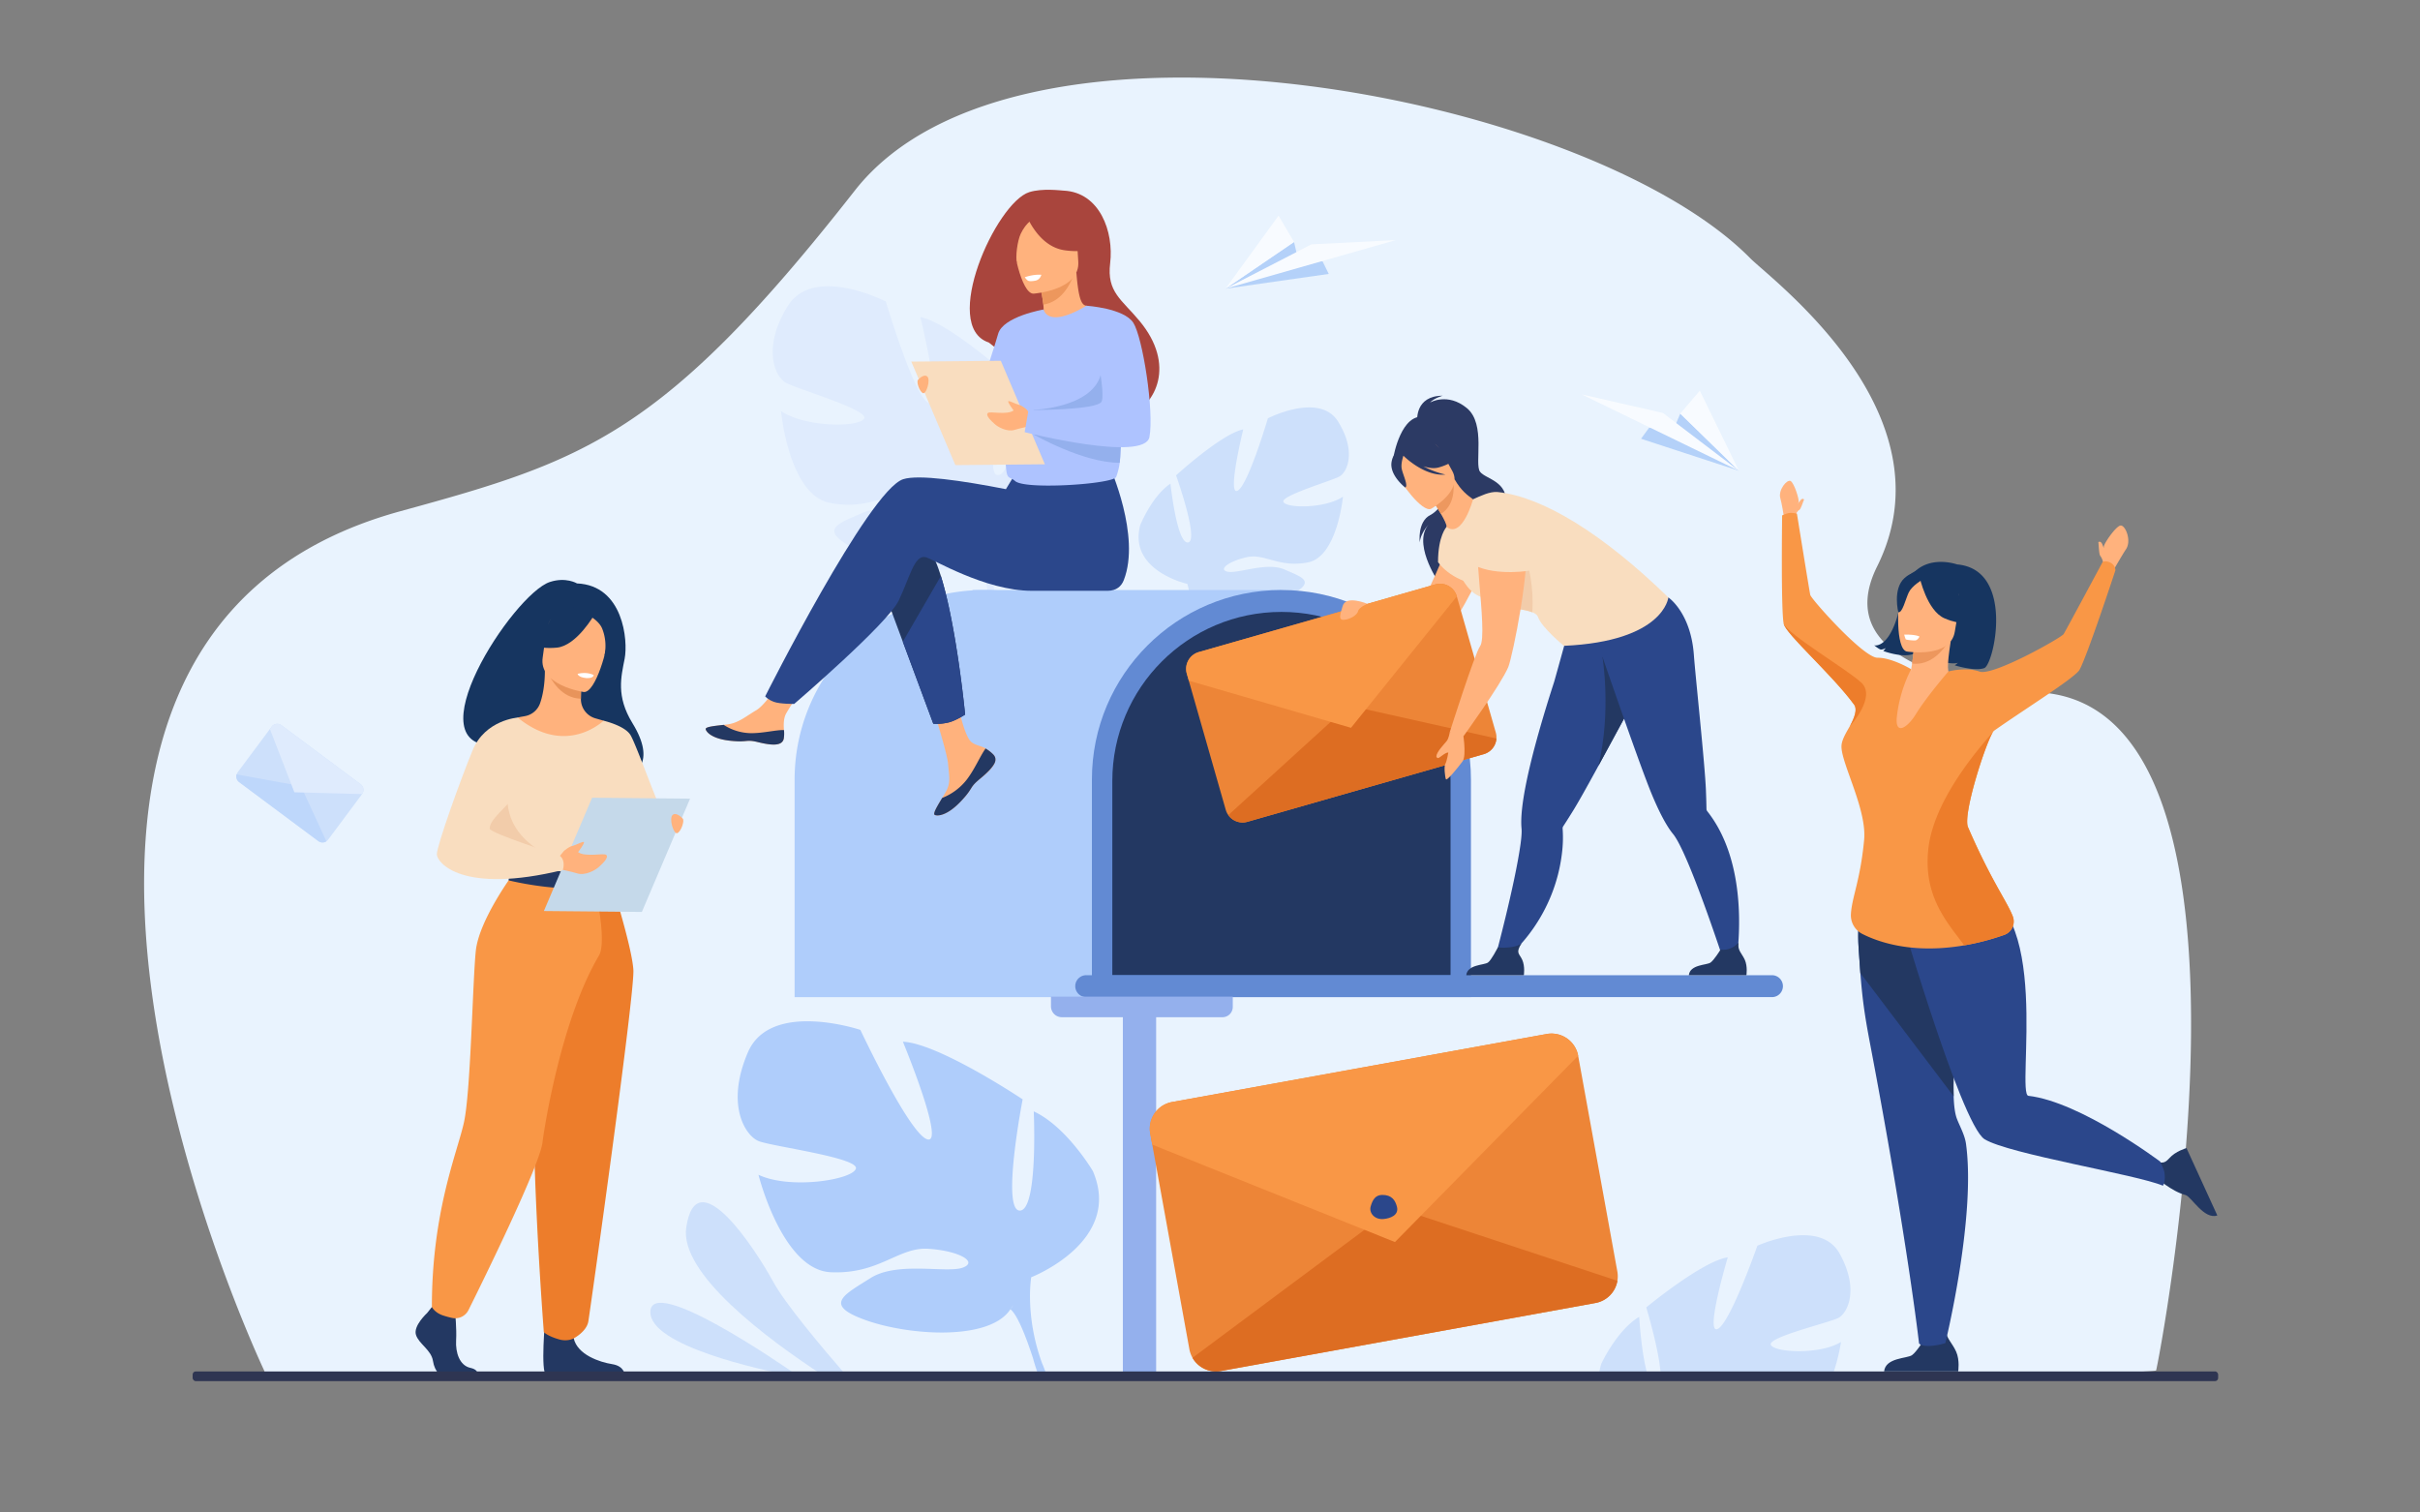 <svg xmlns="http://www.w3.org/2000/svg" id="_&#x43B;&#x43E;&#x439;_1" data-name="&#x2018;&#x43B;&#x43E;&#x439;_1" viewBox="0 0 3200 2000"><rect x="0" y="0" width="3200" height="2000" fill="#808080" stroke="none"/><defs><style>.cls-1{fill:#e9f3fe;}.cls-2{fill:#dfebfd;}.cls-3{fill:#cde0fb;}.cls-4{fill:#afcdfb;}.cls-5{fill:#94b0ed;}.cls-6{fill:#628ad3;}.cls-7{fill:#233862;}.cls-8{fill:#163560;}.cls-9{fill:#2b478b;}.cls-10{fill:#ffb27d;}.cls-11{fill:#ed975d;}.cls-12{fill:#f99746;}.cls-13{fill:#fff;}.cls-14{fill:#ed7d2b;}.cls-15{fill:#2c3a64;}.cls-16{fill:#ed8537;}.cls-17{fill:#dd6d22;}.cls-18{fill:#f9ddbf;}.cls-19{fill:#f2ccaa;}.cls-20{fill:#ed985f;}.cls-21{fill:#a9453d;}.cls-22{fill:#aec3ff;}.cls-23{fill:#e8945b;}.cls-24{fill:#c5d9ea;}.cls-25{opacity:0.7;}.cls-26{fill:#9ec3f6;}.cls-27{fill:#bed7fb;}.cls-28{fill:#2e3552;}</style></defs><title>women mailbox</title><path class="cls-1" d="M2851.06,1812.16c-.87,2.41-152.73,5.31-153.82,7.72h-258.8l-15.74-.06-60-.19H1684.44l-55.75-.07h-6.92l-93-.11-42.41-.06H964.19l-218.11-.23H351.68s-.64-1.94-2-5.81l-.21-.49a2.54,2.54,0,0,1-.22-.71c-.87-1.94-456.45-961.74,180.18-1136.15,243.67-66.77,347.15-100.14,600.84-423.93,214.71-274,969.9-127.56,1184,89.31,28.07,28.44,268.53,205.35,167.9,407.62-63.54,127.7,124,159.4,218.11,166.84C3022.17,941.27,2853.24,1807.32,2851.06,1812.16Z"></path><path class="cls-2" d="M1041.7,404.65c34.22-55,129.7-5.94,129.7-5.94s37.15,125.47,56.37,134S1217,419.2,1217,419.2c39.82,7.88,124.17,84.93,124.17,84.93s-43,120.44-22.27,123.95,32.62-108.59,32.62-108.59c34.07,22.48,55.89,76.67,55.89,76.67,22.31,84.27-87,108.57-87,108.57s-14,42.06-2.41,98.61h0s3.21,10.76,4.64,27.85l-10.21-3.07c0-3-.14-5.91-.39-8.76a.06.06,0,0,0,0-.05v-.12c-.23-1.79-.56-4.33-1-7.44h0s0,0,0,0c-1.28-7-2-12.19-2.39-15.84a.13.13,0,0,1,0,0c-3.59-22-9.55-51-17-58.92a20.65,20.65,0,0,0,3.59-4l-3.59,4c-28.72,32.19-118,12.19-163.64-12.42s-20.34-32,12.57-46.37,86.06,8,104.91,4.1-2.24-19.72-35.44-27-59.18,20.32-113.1,9.57-64.24-121.36-64.24-121.36c32.82,22.11,103.72,21.64,110,9.9s-90.24-39.36-104.09-47.6S1007.48,459.69,1041.7,404.65Z"></path><path class="cls-3" d="M1769.35,557.41c-24.49-39.37-92.79-4.25-92.79-4.25S1650,642.93,1636.23,649s7.74-81.18,7.74-81.18c-28.49,5.64-88.84,60.76-88.84,60.76s30.75,86.17,15.93,88.68-23.34-77.69-23.34-77.69c-24.37,16.08-40,54.85-40,54.85-16,60.29,62.28,77.67,62.28,77.67s10,30.09,1.72,70.55h0a107.92,107.92,0,0,0-3.32,19.92l7.3-2.19c0-2.14.1-4.23.28-6.26a0,0,0,0,1,0,0V854c.16-1.28.4-3.1.71-5.33h0s0,0,0,0c.92-5,1.46-8.72,1.71-11.33a.08.08,0,0,0,0,0c2.57-15.72,6.83-36.48,12.13-42.16a14.78,14.78,0,0,1-2.57-2.88l2.57,2.88c20.55,23,84.4,8.72,117.08-8.89s14.55-22.87-9-33.18-61.57,5.7-75.06,2.93,1.6-14.11,25.36-19.3,42.34,14.54,80.91,6.85,46-86.82,46-86.82c-23.48,15.82-74.21,15.48-78.68,7.09s64.56-28.16,74.47-34.05S1793.84,596.79,1769.35,557.41Z"></path><path class="cls-4" d="M1445,1548.33s-34.75-58.74-78.06-78.7c0,0,6,131.55-18.56,131.15s3.89-147.07,3.89-147.07-111-74.13-158.36-76.22c0,0,56.16,135.58,32.48,129.15s-88.69-144.79-88.69-144.79-118.91-39.9-148.75,29.69-3.29,110.24,14.15,117.33,133.74,22,128.6,36.65-87,27.68-128.76,7.92c0,0,31.39,125.92,95.56,128.86s89.32-33.5,128.94-31,66.78,17.13,45.68,24.91-86.41-8.7-121.88,13.74-63.44,35.39-6.35,55.76,163.68,27.78,191.18-14.46c10,7.87,21.94,40.33,30,65.07v0c1.06,4.16,2.83,10,5.55,17.88a0,0,0,0,0,0,0v0c.57,1.89,1.07,3.6,1.5,5.1h11.07c-.93-2.93-1.82-5.5-2.63-7.67-2-5.4-3.38-8.37-3.38-8.37-23.34-63.27-14.59-114.32-14.59-114.32S1485.55,1641.73,1445,1548.33ZM1336.09,1731.2c1.17-1.8,2.29-3.55,3.37-5.2A25.32,25.32,0,0,1,1336.09,1731.2Z"></path><polygon class="cls-5" points="1528.77 1318.52 1528.77 1819.45 1486.36 1819.39 1484.77 1819.39 1484.77 1318.52 1528.77 1318.52"></polygon><path class="cls-4" d="M1050.72,780.18h501.2a0,0,0,0,1,0,0v287.74a250.6,250.6,0,0,1-250.6,250.6h0a250.6,250.6,0,0,1-250.6-250.6V780.18A0,0,0,0,1,1050.72,780.18Z" transform="translate(2602.65 2098.71) rotate(180)"></path><polygon class="cls-4" points="1694.45 780.18 1286.03 780.18 1286.03 1106.49 1644.57 1106.49 1694.45 780.18"></polygon><path class="cls-6" d="M1443.85,1318.52h501.2V1030.78c0-138.4-112.2-250.6-250.6-250.6h0c-138.4,0-250.6,112.2-250.6,250.6Z"></path><path class="cls-7" d="M1470.83,1289.55h447.26V1032.78c0-123.51-100.12-223.63-223.63-223.63h0c-123.51,0-223.63,100.12-223.63,223.63Z"></path><path class="cls-6" d="M2343.1,1318.52H1436.32a14.49,14.49,0,0,1-14.49-14.49h0a14.49,14.49,0,0,1,14.49-14.49H2343.1a14.49,14.49,0,0,1,14.49,14.49h0A14.49,14.49,0,0,1,2343.1,1318.52Z"></path><path class="cls-5" d="M1403.31,1317.87h212.4a14.39,14.39,0,0,1,14.39,14.39v12.82a0,0,0,0,1,0,0H1389.7a0,0,0,0,1,0,0v-13.61A13.61,13.61,0,0,1,1403.31,1317.87Z" transform="translate(3019.81 2662.96) rotate(180)"></path><path class="cls-8" d="M2568.48,818.67s19.16,31.58-16.86,51.46c0,0,27.69,10,37.33,6.22a20.85,20.85,0,0,1-4.21,3.4s26,8.26,39,3.75,40.91-130.53-35.91-137.17c0,0-60.59-21.7-73.41,45.92s-36.15,61.06-36.15,61.06,5.66,4.78,8.79,5.66c0,0,5-.32,6.59-2.41,0,0-1.94,3.42-3.44,4.25,0,0,24.57,9.29,39.62,4.05S2568.24,833.3,2568.48,818.67Z"></path><path class="cls-7" d="M2491.36,1813.49h98s2.35-14.94-2.77-26.27c-4.91-10.87-12.54-17.59-13.23-25.92-6.23,6.41-13.89,10.54-28.06,8.63-1.74,2.82-11.21,17.88-17,22C2521.89,1796.59,2493.33,1794.95,2491.36,1813.49Z"></path><path class="cls-9" d="M2572.34,1776.06a88.93,88.93,0,0,1-17.09,3.48c-15.44,1.38-17.69-3.22-17.69-3.22s-15.34-136.56-65-397.59c-7.16-37.7-10-58.57-12.58-92.08-.78-10-1.53-21.19-2.36-34.28-2.25-35.18,3.09-94.39,29.49-109.95,12-7.09,28.36-5.14,50.35,12.17,1.73,1.37,3.5,2.83,5.31,4.39,64.34,55.66,38,215.51,40.56,290.66.44,12.46,1.67,22.59,4.24,29.53,3.32,9,10.45,21.42,12.07,33.15C2613.15,1609.81,2572.34,1776.06,2572.34,1776.06Z"></path><path class="cls-7" d="M2583.34,1449.65l-123.35-163c-.78-10-1.53-21.19-2.36-34.28-2.25-35.18,3.09-94.39,29.49-109.95l50.35,12.17c1.73,1.37,3.5,2.83,5.31,4.39C2607.12,1214.65,2580.74,1374.5,2583.34,1449.65Z"></path><path class="cls-7" d="M2932,1607.24l-40.79-89.11s-14.56,4.08-22.73,13.45c-7.85,9-13.53,7.39-31.4-5,6.73,10.39,7.64,16.51,11.8,30.19,3.28.41,22,18.49,41.11,23.47C2897.61,1582.21,2914.31,1613.17,2932,1607.24Z"></path><path class="cls-9" d="M2504.34,1181.54s87.82,305.29,120,324.95,201.36,46.68,235.75,61.42c0,0,4.19-6,1.73-18.83-.55-2.85-5.4-13.1-5.4-13.1s-105.06-79-174.21-86.95c-17.16-2,34.94-264-81-274.5C2495.25,1165,2504.34,1181.54,2504.34,1181.54Z"></path><path class="cls-10" d="M2374.16,681s2-9.79,4.17-17.25c1-3.31-5.84-25-10.55-27.68s-17,11.95-13.53,23.17c1.79,5.77,4.72,24.53,4.72,24.53Z"></path><path class="cls-10" d="M2374.16,681s2.56-5.67,4.88-6.59,4.8-10.2,6.5-13.88c0,0-1.64-2.41-4.51.69-1.75,1.89-5.66,7.43-5.66,7.43Z"></path><path class="cls-10" d="M2779.67,719.25c.6,1.24,1.43,3.46,2.18,5.54q0-.85,0-1.68c0-4.15,15.53-26.73,21.9-28.14s15.36,19.74,7.41,31.43c-4.09,6-16.43,27.41-16.43,27.41l-13.67-8.25a19.11,19.11,0,0,0-3.78-10.43c-1.86-2.35-1.93-13.43-2.59-18.26C2774.71,716.87,2777.45,714.67,2779.67,719.25Z"></path><path class="cls-10" d="M2521.9,899.51c-.21.06,17.64,13,32.79,11.17,14.24-1.7,25.83-18.12,25.65-18.18-5.63-2-6.11-10.23-.9-44.44l-2.7.13-45.36,2.17s-1.06,14-3,27.09C2526.8,888.41,2524.59,898.71,2521.9,899.51Z"></path><path class="cls-11" d="M2531.38,850.35s-1.06,14-3,27.09c24.76,3,41.14-17.58,48.34-29.26Z"></path><path class="cls-8" d="M2582,844.05s16-18.5,21.66-35.49c4.07-12.14,4.59-59.28-42.83-59.53a63.78,63.78,0,0,0-27.63,6c-11.09,5.31-27.83,17.84-17.56,60.58l2.2,14.25Z"></path><path class="cls-10" d="M2465,1169.78s44.49,28.08,118.61,10c.87-.21,42.14-6.8,42.14-6.8-1-2.83-44.4-74.48-45.42-77.08-13.15-33.93,17.3-195.93-2.78-205-5.13,5.58-19.78,9.41-32.32,8.29-14.44-1.28-19.28-7.52-18.08-14.23-16,7.56-28.26,14.58-28.26,14.58C2484.3,921.46,2465,1169.78,2465,1169.78Z"></path><path class="cls-10" d="M2521.3,861.49s58.2,9.64,63.64-26.69,16.63-59.56-20.3-67.25-46.24,5.09-51,16.77S2506.3,858,2521.3,861.49Z"></path><path class="cls-8" d="M2538.2,762.7s9.63,45,33.21,55,35.19,5,35.19,5S2590,804.89,2590,778.23C2590,778.23,2553.27,744.2,2538.2,762.7Z"></path><path class="cls-8" d="M2541.65,766.75s-13.35,7.74-17.63,16.57-8.43,27.68-13.88,26.2c0,0-7.72-30.77,8.24-45.15C2535.3,749.12,2541.65,766.75,2541.65,766.75Z"></path><path class="cls-12" d="M2797.28,754s-37.53,114.08-47.52,131.72c-6,10.65-73.62,52.74-112.86,80.48a6.7,6.7,0,0,0-1.51,1.8l0,.05c-9.79,15.14-40.23,108.89-33,125.72,30.6,70.72,51.58,98.07,59.21,117.91a18.85,18.85,0,0,1-11.27,24.53,322.46,322.46,0,0,1-53,13.86q-6.26,1.08-12.85,1.92c-60.31,7.65-101.15-6.5-121.88-17a27.61,27.61,0,0,1-15.11-26.2c1.24-22.37,12.44-44.52,17.48-98.32,3.82-40.82-31.4-103-29.92-124.68.59-8.59,7.35-18.88,11-25.54a0,0,0,0,1,0,0c6.47-11.79,10-22.45,5.72-28.37-28.7-39.39-90.68-93.71-93.21-107.27-3.7-19.94-2-143.13-2-143.13,2.37-.83,5.85-2.81,10.41-3.21a32.55,32.55,0,0,1,9.14.95s16.42,102.08,17.64,107.48,70.42,83.37,89.08,83.06c16.85-.28,40.61,12.73,44.31,15.23,0,0-15.12,26.8-18.9,63-2.63,25.32,14.28,14.06,24.91-3.28,14.38-23.47,43.32-56.9,43.32-56.9s23.55-6.13,41.1.24,108.33-44.91,111.24-49.62,51.54-95.32,51.54-95.32,4-2.34,10.49,1A11.84,11.84,0,0,1,2797.28,754Z"></path><path class="cls-13" d="M2538.2,841.76s-2.49,5-5.84,5.11-11.85-.71-12.43-1.58a48.24,48.24,0,0,1-2-6.11S2532,838.62,2538.2,841.76Z"></path><path class="cls-14" d="M2650.32,1236.21a322.46,322.46,0,0,1-53,13.86c-20.81-28.69-56-64.79-47-131.19,9.37-68.63,76.84-140.87,84.94-150.83-9.79,15.14-40.23,108.89-33,125.72,30.6,70.72,51.58,98.07,59.21,117.91A18.85,18.85,0,0,1,2650.32,1236.21Z"></path><path class="cls-14" d="M2446.1,960.26c6.47-11.79,10-22.45,5.72-28.37-28.7-39.39-90.68-93.71-93.21-107.27,6.15,14.74,81.2,58.77,102.31,77.71C2481.79,921,2447,959.35,2446.1,960.26Z"></path><path class="cls-15" d="M1874,556.12s-3-32.85,33.69-32.85c0,0-11.12,3-16.87,9.05,0,0,23.41-13.74,48.89,7.38s9.65,74.08,17.39,84.14,37.92,12.07,34.23,44.58-95.75,73.24-89.84,100.14c0,0-36.08-53-10.28-77.24,0,0-12.57,11.84-13.86,25.92,0,0-3.41-27.49,14.08-36.28,15.48-7.78,28.16-36.24,26.82-41.32S1874,556.12,1874,556.12Z"></path><path class="cls-10" d="M1925.85,694.07s-52.22,131.78-63.48,126.9S1784.79,795,1784.79,795l-4.36,16.14s63.11,48.63,95.59,50.76,76.46-93.56,76.46-93.56Z"></path><path class="cls-16" d="M1926.4,788.62l51.5,180a23.18,23.18,0,0,1-15.9,28.64l-312.58,89.44a23.17,23.17,0,0,1-28.62-15.91l-51.48-179.91a23.14,23.14,0,0,1,15.87-28.64l312.58-89.44A23.17,23.17,0,0,1,1926.4,788.62Z"></path><path class="cls-17" d="M1978.74,976.55A23.15,23.15,0,0,1,1962,997.25l-312.58,89.44a23.15,23.15,0,0,1-25.21-8.84l159.21-145Z"></path><path class="cls-12" d="M1926.4,788.62,1786.46,962.4,1572,900.09l-2.63-9.21a23.14,23.14,0,0,1,15.87-28.64l312.58-89.44A23.17,23.17,0,0,1,1926.4,788.62Z"></path><path class="cls-10" d="M1807.93,798.39s-28.6-12.08-32.56,3.21c-2.09,8.08-7,18.76,1.82,18s17.68-6.72,18.66-11.54S1807.93,798.39,1807.93,798.39Z"></path><path class="cls-9" d="M2167.89,913.15l-.75,1.33c-6,10.43-19.77,36-34.93,64-7.17,13.27-14.68,27.08-21.8,40.08-12.27,22.43-23.44,42.4-30,53-6.63,10.73-11.5,18.27-13.48,21.29l0,0a5,5,0,0,0-.64,3.11,162.8,162.8,0,0,1-.43,28.13c-9.15,91-70.5,139.74-70.5,139.74l-18.24,2.7s25.81-95.64,33.42-149.71c1.28-9.16,1.84-16.59,1.4-21.43-1.35-14.09,1.16-34.77,5.89-58.51,8.42-42.2,23.87-94,37.3-135.44.85-2.65,26.5-95.45,26.5-95.45,21.53,18.82,100.07,26.59,100.07,26.59S2195,864.87,2167.89,913.15Z"></path><path class="cls-7" d="M1938.86,1289.54H2015s1.83-11.6-2.15-20.41c-3.81-8.45-9.24-8.72-.69-22-4.84,5-20.39,7-31.4,5.56-1.35,2.19-8.69,16.86-13.2,20.09C1962.58,1276.4,1940.39,1275.13,1938.86,1289.54Z"></path><path class="cls-7" d="M2167.89,913.15l-.75,1.33c-6,10.43-38.45,70.37-53.61,98.33,17.57-72.28,5.35-144.56,5.35-144.56Z"></path><path class="cls-15" d="M1884.42,551.5c-.5-2,43.48,19.88,45.71,22.35,20.63,22.88,14.75,52.74,2.94,53-7.57.18-6.1,12.77-6.1,12.77L1842.65,604S1852.8,544.77,1884.42,551.5Z"></path><path class="cls-18" d="M1912.76,696.81s-11.23,11.63-11.23,46.44c0,0,15.47,24.43,55.61,30.61C1957.13,773.86,1922.63,696.79,1912.76,696.81Z"></path><path class="cls-9" d="M2108.54,838.17l-.26-14.24c28.37,3.58,97.82-33.9,97.82-33.9s29.68,19.74,33.74,76.12c2,27.52,14.53,143.89,15.92,178.64.51,12.59.67,21.58.73,25.17a.06.06,0,0,0,0,0,5,5,0,0,0,1.21,2.93,162.56,162.56,0,0,1,15.37,23.56c43.29,80.55,20.65,190,20.65,190l-10.05-2.56s-36.61-113.46-60.53-162.54c-4.06-8.32-7.75-14.8-10.84-18.55-9-10.93-18.48-29.48-27.83-51.81C2166.8,1008.82,2108.54,838.17,2108.54,838.17Z"></path><path class="cls-7" d="M2233.18,1289.54h76.13s1.83-11.6-2.15-20.41c-3.81-8.45-9.78-12.29-8.35-22.51-4.84,5-12.72,10.56-23.73,9.08-1.35,2.19-8.71,13.89-13.21,17.12C2256.9,1276.4,2234.71,1275.13,2233.18,1289.54Z"></path><path class="cls-18" d="M1962.27,790.21c10.23,1.74-1.67,9.87,12.4,11.4,20,2.19,40.69,3.68,51.52,8,3.95,1.58,6.59,3.52,7.42,6C2038.29,829.73,2068,854,2068,854c132.57-6,138.09-64,138.09-64-86-83.56-165.15-132.84-225.56-139.37-10.34-1.12-23.41,5.44-32.72,9.59-21.16,9.42-35.06,36.57-35.06,36.57S1923.42,783.58,1962.27,790.21Z"></path><path class="cls-19" d="M1974.67,801.61c20,2.19,40.69,3.68,51.52,8,4.42-66.12-26.78-115.85-26.78-115.85S1979.05,776.59,1974.67,801.61Z"></path><path class="cls-10" d="M1957.4,682.57s50.34-2.75,59.29,28.86-16.78,157.77-22.33,170.79c-10.09,23.71-59.24,91.37-59.24,91.37l-18.07-5.5s32.77-103.36,40.08-113.59C1968.62,838.43,1942.33,696.32,1957.4,682.57Z"></path><path class="cls-10" d="M1917.05,968.08s-.93,8-4.32,12.15-13.24,14.15-13.41,20c0,0,.5,2.6,2.61,2.13s9.45-7.74,13.22-7.22c0,0-2,11.75-4,15.05s-.41,17.34.79,20.19,15.88-15.33,21.92-23.45.1-41.07.1-41.07Z"></path><path class="cls-18" d="M2026.62,753.69c-.13.74-47.64,8.74-77.36-6.34,0,0-24.83-77.77,10.65-74s56.48,14.89,57.38,31.88S2026.62,753.69,2026.62,753.69Z"></path><path class="cls-10" d="M1947.82,660.25s-14,52.23-35.06,36.57c.59-2.52-3.08-9.85-7.41-17.3-5.54-9.51-12.13-19.24-12.13-19.24l28.5-25,1.7-1.49C1932.14,649.07,1940.7,655,1947.82,660.25Z"></path><path class="cls-20" d="M1893.22,660.29s6.59,9.7,12.12,19.23c17.71-10.92,17.73-32.84,16.37-44.2Z"></path><path class="cls-10" d="M1892.43,672.8s43-23.93,27.69-50.48S1900,574.8,1871.94,589s-27.55,27.34-24.59,37.44S1880.85,678.34,1892.43,672.8Z"></path><path class="cls-15" d="M1840.08,610.91c2-11.79,8-12.91,12.13-12.13,15.88-26.26,41.83-16,41.83-16,13.86,17.39,33.89,20.36,33.89,20.36s-5,9.28-25.55,15c-6.28,1.76-13.41.69-20.28-1.62a114.8,114.8,0,0,0,29.18,11c-27.09,2.48-52.87-22.29-55.55-24.94-1.25,3.84-3.44,11.88-2.13,17.75,1.78,8,8.87,22.45,4.54,24.32C1858.15,644.67,1837.13,628.59,1840.08,610.91Z"></path><path class="cls-10" d="M1313.88,998.13c2.68,3.07,3,6.49,1.69,10.15a.08.08,0,0,1,0,0c-2.45,6.77-10.54,14.33-19.94,21.88-1.2,1-2.27,1.85-3.2,2.67l-.72.64-.55.5c-8.76,8.08-5.47,9.93-21.21,26.33-18,18.68-30.32,19-33.83,17.32-3-1.45,3.07-11.36,9.77-22.5.32-.54.64-1.08,1-1.62.89-1.48,1.78-3,2.66-4.47,7.85-13.4,5.83-19.69,4-39.64-1.51-16.21-25.22-90.56-25.22-90.56l34.41-5.93s10.36,59.2,21.78,68.32c6.11,4.86,12.94,4.92,18.81,8.52q.62.38,1.22.77A45.15,45.15,0,0,1,1313.88,998.13Z"></path><path class="cls-7" d="M1313.88,998.13c2.68,3.07,3,6.49,1.69,10.15a.08.08,0,0,1,0,0c-3,6.76-10.89,14.28-20,21.81-1.19,1-2.23,1.89-3.17,2.74l-.72.64-.55.5c-8.76,8.08-5.47,9.93-21.21,26.33-18,18.68-30.32,19-33.83,17.32-3-1.45,3.07-11.36,9.77-22.5a76.51,76.51,0,0,0,32-23.58c10.81-13.8,18-31.52,25.38-41.79q.62.38,1.22.77A45.15,45.15,0,0,1,1313.88,998.13Z"></path><path class="cls-10" d="M1036.42,976.64c-2.12,10.62-17.26,8.85-34.18,4.72s-12.89.78-37-1.88-31.37-11.64-32.1-15.22c-.66-3.18,11.24-4.3,24-5.77,1.6-.18,3.22-.38,4.83-.58,14.41-1.81,25-11.1,38-18.74,12.39-7.23,30.89-36.69,30.89-36.69l33,2.62s-17.32,26.31-24,37.75c-3.94,6.73-3.73,15.63-3.24,22.5A42.37,42.37,0,0,1,1036.42,976.64Z"></path><path class="cls-7" d="M1002.24,981.35c-16.91-4.13-12.89.78-37-1.88s-31.37-11.64-32.1-15.22c-.66-3.18,11.24-4.3,24-5.77l.12.25a67.87,67.87,0,0,0,34.48,10.72c16.33.4,33.63-4.28,44.91-4.1a42.37,42.37,0,0,1-.25,11.29C1034.3,987.26,1019.16,985.49,1002.24,981.35Z"></path><path class="cls-7" d="M1162.94,765.54l30.86,83L1234.1,957a65.28,65.28,0,0,0,21.41-2c9.64-2.79,20.7-10.08,20.7-10.08S1265,828.56,1244.14,761.72c-5.35-17.16-11.34-31-18-38.84C1193.83,684.64,1162.94,765.54,1162.94,765.54Z"></path><path class="cls-9" d="M1194.32,633.65c20.22-6.52,77.89,1.85,135.82,13.19l12.13-20,125.12-9.77s41.29,91.56,18.68,149.91c-3.32,8.57-9.92,14.07-21.18,14.26h-1.83s-74.47,0-98.65,0c-62.23,0-131.69-42.77-140.68-44.57-14.71-2.94-20.59,26.48-35.3,57.36s-138.26,136.79-138.26,136.79-19,.19-26.83-2.75c-8.44-3.16-11.52-7.27-11.52-7.27S1148.72,648.36,1194.32,633.65Z"></path><path class="cls-21" d="M1307.41,452.87c39.46,32.09,134.54,87.71,135.06,87.47,0,0,30.46,18.25,51.24,9.29,34.63-14.92,61.23-67.16,13.32-125-23.89-28.83-43.7-38.32-39.05-76.64,5-41.52-13.71-93.72-61.5-95.92-4-.18-28.19-3.42-45.47,2C1317,267.94,1243.38,431.61,1307.41,452.87Z"></path><path class="cls-10" d="M1436.83,404.35c.2,0-9.62,21.44-23.91,26.63-15.19,5.54-36.76-3.46-36.56-3.58,2.58-1.47,4.42-11.21,3.42-22.92-.05-.55-.09-1.12-.16-1.69a211.65,211.65,0,0,0-5.37-28.39.1.1,0,0,1,0,0l46.31-13.24,2.75-.78C1426.2,396.93,1430.54,403.65,1436.83,404.35Z"></path><path class="cls-11" d="M1420.55,361.11c-4.49,13.46-15.95,37.77-40.92,41.67a211.65,211.65,0,0,0-5.37-28.39.1.1,0,0,1,0,0Z"></path><path class="cls-10" d="M1366.54,388.3s62.42-4.15,59.24-43,2.73-65.52-37.26-64.51-46.51,16.46-48.6,29.68S1350.22,388.38,1366.54,388.3Z"></path><path class="cls-21" d="M1355.32,280.11s15.51,45.51,52.33,50.8c26.86,3.86,37.53-3.4,37.53-3.4a105.42,105.42,0,0,1-23.12-36.16,19,19,0,0,0-14.86-12.21C1388.07,276.18,1363.39,263.52,1355.32,280.11Z"></path><path class="cls-21" d="M1368.55,288.17s-11.14,4.5-18.92,21.14c-4.25,9.09-7.32,30.75-4.7,39.67,0,0-17.95-41.52-5-60.24C1353.76,268.9,1368.55,288.17,1368.55,288.17Z"></path><path class="cls-22" d="M1488.79,547.66c-1.11,4.71-2.06,9.05-2.83,13.05-1.27,6.46-2.14,12-2.75,16.94-1.9,15.31-1.33,24.39-2.61,34.31a85.55,85.55,0,0,1-4.66,18.68c-2.58,7.11-70.23,13.45-108.72,10.9-12.22-.79-21.53-2.52-24.84-5.37-13.73-11.93-12.36,14.3-14.24-111.19-.91-61.21,51.94-115.73,51.94-115.73s4.22,26.15,56.64-5c1.86-1.09,22.5,29.48,42.37,67.12C1501,513,1495,521.77,1488.79,547.66Z"></path><path class="cls-9" d="M1193.8,848.58,1234.1,957a65.28,65.28,0,0,0,21.41-2c9.64-2.79,20.7-10.08,20.7-10.08S1265,828.56,1244.14,761.72Z"></path><path class="cls-22" d="M1380.07,409.24s-53.93,9.14-60.27,32.37-50.09,153.09-50.09,153.09,33.9,11.57,46.57-1.1,44.07-117.51,44.07-117.51Z"></path><path class="cls-13" d="M1377,363.36s-1.53,6.73-8.33,7.86-8.81.42-10.33-.81a21.58,21.58,0,0,1-3.26-3.79S1365.93,362.52,1377,363.36Z"></path><path class="cls-5" d="M1483.21,577.65c-1.9,15.31-1.33,24.39-2.61,34.31-49,.16-114.44-37.82-114.44-37.82Z"></path><path class="cls-5" d="M1366.15,542s76.29-2.27,89.15-45.64c14.13-47.64,29.95,19.59,29.95,19.59l-8.42,42.91h-83.7Z"></path><polygon class="cls-18" points="1381.64 613.93 1263.28 615.04 1205.03 478.16 1323.39 477.06 1381.64 613.93"></polygon><path class="cls-10" d="M1366.16,552.08l-8.68-10.66s-5.87-5.24-10.13-6.13-13.26-6.08-14.13-4.62,6.91,11.89,6.91,11.89l.39.06c-8.94,6.72-31.5.79-34.28,3.53-3.37,3.32,4.65,10.51,9,14.54s16.61,10.76,26.21,7.77c7-2.18,18.05-4.4,18.05-4.4Z"></path><path class="cls-22" d="M1436.72,404.28s49.52,3.24,61.9,22.56,27.73,117.37,21.3,151.05-165-6.44-165-6.44l5.06-29.22s91.52.53,96.74-11.39C1463.62,515,1436.72,404.28,1436.72,404.28Z"></path><path class="cls-10" d="M1213.94,502.24s7.44-8.45,12.17-4.4-1.24,24-5.75,22S1211.34,504.72,1213.94,502.24Z"></path><path class="cls-8" d="M658,985.25c-2.64-7.95,88.41-20.54,78.24,52.11,0,0,163.3,21.91,100.07-81.12-21.89-35.67-15-61.18-10.33-85.21s-1.71-97-63-99.56c0,0-14.75-8.93-36-1.85C678.41,785.7,542.4,994.23,658,985.25Z"></path><path class="cls-18" d="M790.47,1083.29a160.75,160.75,0,0,0,16.4,24.8c12.74,16,79.61-21.92,73.85-24.8s-39.36-99.69-47.36-111.85S798.08,953,798.08,953Z"></path><path class="cls-7" d="M564.81,1736.2S546.35,1753,550,1765s20.26,19.95,22.51,34.57,11.25,22.61,19.36,22.61h38.63s6-10.29-8.44-13.4-19.84-20.29-18.94-36.25-1.35-37.23-1.35-37.23l-30.61-7.09Z"></path><path class="cls-7" d="M721,1743.35s-6.64,71.35,1.46,75.34l103.7-.21s0-12-16.66-14.63-45.92-12.41-50.87-34.13S721,1743.35,721,1743.35Z"></path><path class="cls-10" d="M647.12,1231.44c21.34-47.86,34.4-61.59,31.9-76.45-1.85-11.05,5.65-206.12,5.65-206.12,2.53-.78,7.61-1.49,10.38-2.1a26,26,0,0,0,19-16.54c3.63-10.17,6.52-25.19,6.45-44l2.73.54,46,9.1s-1,14.46-1.08,28.09c0,.11,0,.23,0,.34a26.44,26.44,0,0,0,19.08,25.56c5.81,1.68,10.86,3.11,10.86,3.11s16.88,48.18,20.1,97.68-30.69,71,.26,169.92C850,1321.59,635.34,1257.88,647.12,1231.44Z"></path><path class="cls-23" d="M769.22,895.86s-1,14.46-1.08,28.09c-25.72-.72-39.31-24.19-44.89-37.19Z"></path><path class="cls-10" d="M772,915.07s-60.25-8.58-54.33-46,2.13-63.76,40.85-59.87,43.92,19.36,45,32.34S787.82,916.34,772,915.07Z"></path><path class="cls-8" d="M786,812.63s-23.45,41.3-49.74,43.77-36.16-6-36.16-6,21.82-12.3,30.12-38.52C730.26,811.83,777,789.75,786,812.63Z"></path><path class="cls-8" d="M781.39,815.54s11.47,6.51,15.08,16.2a61.27,61.27,0,0,1,2.65,35.66s17.15-27.88,5.91-47C793.11,800.17,781.39,815.54,781.39,815.54Z"></path><path class="cls-18" d="M641.25,1035.16a412.85,412.85,0,0,0,0,47.93c1,17.33,18.56,40.54,21,46.28,6.24,14.4,13.28,16.74,13.28,16.74L730,1159.46l19.14,4.69,60.37-18s27.5-76.75,16.46-120S798.08,953,798.08,953s-49.26,48.24-113.41-4.09Z"></path><path class="cls-19" d="M636.06,1083.69c1,17.33,23.74,39.94,26.23,45.68,6.24,14.4,13.28,16.74,13.28,16.74L730,1159.46,744.54,1139s-88.14-24.51-71.45-102.22Z"></path><path class="cls-14" d="M805.7,1157.76s29.9,93.06,31.82,124.74S780.36,1732.59,778,1747.19c-2.24,13.76-19.33,22.53-19.33,22.53s-7.86,4.64-19.08,1.47c-15.56-4.39-20.48-9.66-20.48-9.66s-23.27-298.4-8.87-405a1688.18,1688.18,0,0,0,14.57-198.78Z"></path><path class="cls-12" d="M679,1155s-45.6,61.19-49.86,102.55-6.67,186.66-15.73,227-42.34,117.92-42.34,243.7c0,0,3.46,7.21,14.14,11a116.45,116.45,0,0,0,12.43,3.44,19.55,19.55,0,0,0,21.87-10.38c22.5-45.3,94.17-191.4,97.84-221.73,2.6-21.46,25.23-163.51,74.59-246.86,11.85-20-7.27-99.59-7.27-99.59Z"></path><path class="cls-13" d="M763.8,891s.34,4.58,11.42,5.64c0,0,9.3.9,9.8-4C785,892.63,776.62,887.76,763.8,891Z"></path><path class="cls-7" d="M810.47,1143.4s-12,9.5-35.85,10c-28.48.57-99-7.26-99-7.26a58.37,58.37,0,0,0-3,18s86.19,21.74,136.13,3.17C808.7,1167.3,815.14,1155.18,810.47,1143.4Z"></path><path class="cls-13" d="M768.46,1163.21c0-8.11,5.83-14.71,13-14.71s13,6.6,13,14.71-5.83,14.71-13,14.71S768.46,1171.32,768.46,1163.21Zm4.31,0c0,5.74,3.9,10.4,8.69,10.4s8.69-4.66,8.69-10.4-3.9-10.4-8.69-10.4S772.77,1157.47,772.77,1163.21Z"></path><polygon class="cls-24" points="719.19 1204.67 848.74 1205.88 912.48 1056.08 782.94 1054.86 719.19 1204.67"></polygon><path class="cls-10" d="M736.13,1137l9.5-11.67s6.43-5.73,11.09-6.71,14.51-6.65,15.46-5.05-7.56,13-7.56,13l-.43.06c9.78,7.36,34.47.86,37.52,3.86,3.69,3.64-5.09,11.5-9.8,15.91s-18.18,11.78-28.68,8.51c-7.68-2.39-19.76-4.82-19.76-4.82Z"></path><path class="cls-10" d="M902.74,1082.43s-8.14-9.25-13.32-4.81,1.36,26.27,6.29,24.05S905.57,1085.14,902.74,1082.43Z"></path><path class="cls-18" d="M684.68,948.86s-43.2,3-59.75,43.28-47.27,126.08-47.27,137.45,33.9,53.2,166.54,20.86c0,0,4.52-12.73-4.35-19.17,0,0-92.47-29.69-92.31-35.6.3-11.17,12.5-20.82,64.15-72.49C725.73,1009.15,684.68,948.86,684.68,948.86Z"></path><g class="cls-25"><polygon class="cls-26" points="2169.95 580.18 2299.35 622.49 2221.84 546.94 2213.97 565.4 2180.66 565.56 2169.95 580.18"></polygon><polygon class="cls-13" points="2299.35 622.49 2198.92 546.09 2091.62 521.58 2299.35 622.49"></polygon><polygon class="cls-13" points="2221.84 546.94 2299.35 622.49 2247.68 516.65 2221.84 546.94"></polygon></g><g class="cls-25"><polygon class="cls-26" points="1757.04 362.23 1620.53 381.7 1711.12 319.96 1715.73 339.75 1748.93 345.76 1757.04 362.23"></polygon><polygon class="cls-13" points="1620.53 381.7 1734.13 323.13 1845.47 317.53 1620.53 381.7"></polygon><polygon class="cls-13" points="1711.12 319.96 1620.53 381.7 1690.66 285.2 1711.12 319.96"></polygon></g><path class="cls-3" d="M1055.35,1819.39h-8c-41.55-8.08-188.6-39.85-187.36-84.87C861.4,1685.86,1031.11,1802.48,1055.35,1819.39Z"></path><path class="cls-3" d="M1119.5,1819.39h-30.24c-76.39-49.89-190.76-135.54-181.84-196.17,13.29-90.43,90.21,26.31,115.25,72.11C1038.27,1723.83,1085.83,1780.61,1119.5,1819.39Z"></path><path class="cls-3" d="M478.83,1050l-44.92,60.29a9.31,9.31,0,0,1-13,1.9l-104.71-78a9.3,9.3,0,0,1-1.89-13l44.9-60.27a9.29,9.29,0,0,1,13-1.91l104.71,78A9.3,9.3,0,0,1,478.83,1050Z"></path><path class="cls-27" d="M431.58,1112.48a9.3,9.3,0,0,1-10.69-.3l-104.71-78a9.3,9.3,0,0,1-3.32-10.2l85.09,15.5Z"></path><path class="cls-2" d="M478.83,1050l-89.57-2.34L356.9,964l2.3-3.08a9.29,9.29,0,0,1,13-1.91l104.71,78A9.3,9.3,0,0,1,478.83,1050Z"></path><path class="cls-16" d="M2086.84,1396.06l51.79,285.23a35.89,35.89,0,0,1-28.88,41.7l-495.36,89.95a35.87,35.87,0,0,1-41.66-28.89L1521,1498.93a35.84,35.84,0,0,1,28.84-41.69l495.36-89.95A35.87,35.87,0,0,1,2086.84,1396.06Z"></path><path class="cls-17" d="M2138.7,1693.65a35.85,35.85,0,0,1-29,29.34l-495.36,89.95a35.85,35.85,0,0,1-37.5-17.48l267.54-199.11Z"></path><path class="cls-12" d="M2086.84,1396.06l-242.25,246.34-321-128.87-2.65-14.59a35.84,35.84,0,0,1,28.84-41.69l495.36-89.95A35.87,35.87,0,0,1,2086.84,1396.06Z"></path><path class="cls-3" d="M2431,1742.65c12-6.35,28-37.42,1.51-85.07s-108.71-10.32-108.71-10.32-36.38,103.86-52.88,110.21,13.76-94.88,13.76-94.88c-33.77,5-107.81,66.23-107.81,66.23s18.79,62.11,19,90.82h166.88l60,.19a252.9,252.9,0,0,0,11.65-45.27c-28.48,17.22-88,13.91-92.79,3.79S2419,1749,2431,1742.65Zm-313.57,60.75a73,73,0,0,0-3.28,16.24h65.13c-8.76-26-11.74-78.35-11.74-78.35C2138,1758.78,2117.39,1803.39,2117.39,1803.39Z"></path><rect class="cls-28" x="254.73" y="1813.47" width="2678.36" height="12.83" rx="4.08" ry="4.08"></rect><path class="cls-9" d="M1812.41,1595.51c2.5-9.18,6.56-15.34,15.16-15.44,12.93-.14,17.45,7.25,19.61,15.58,2.92,11.26-8.83,15.4-17.38,16.27C1817.55,1613.17,1810.14,1603.81,1812.41,1595.51Z"></path></svg>